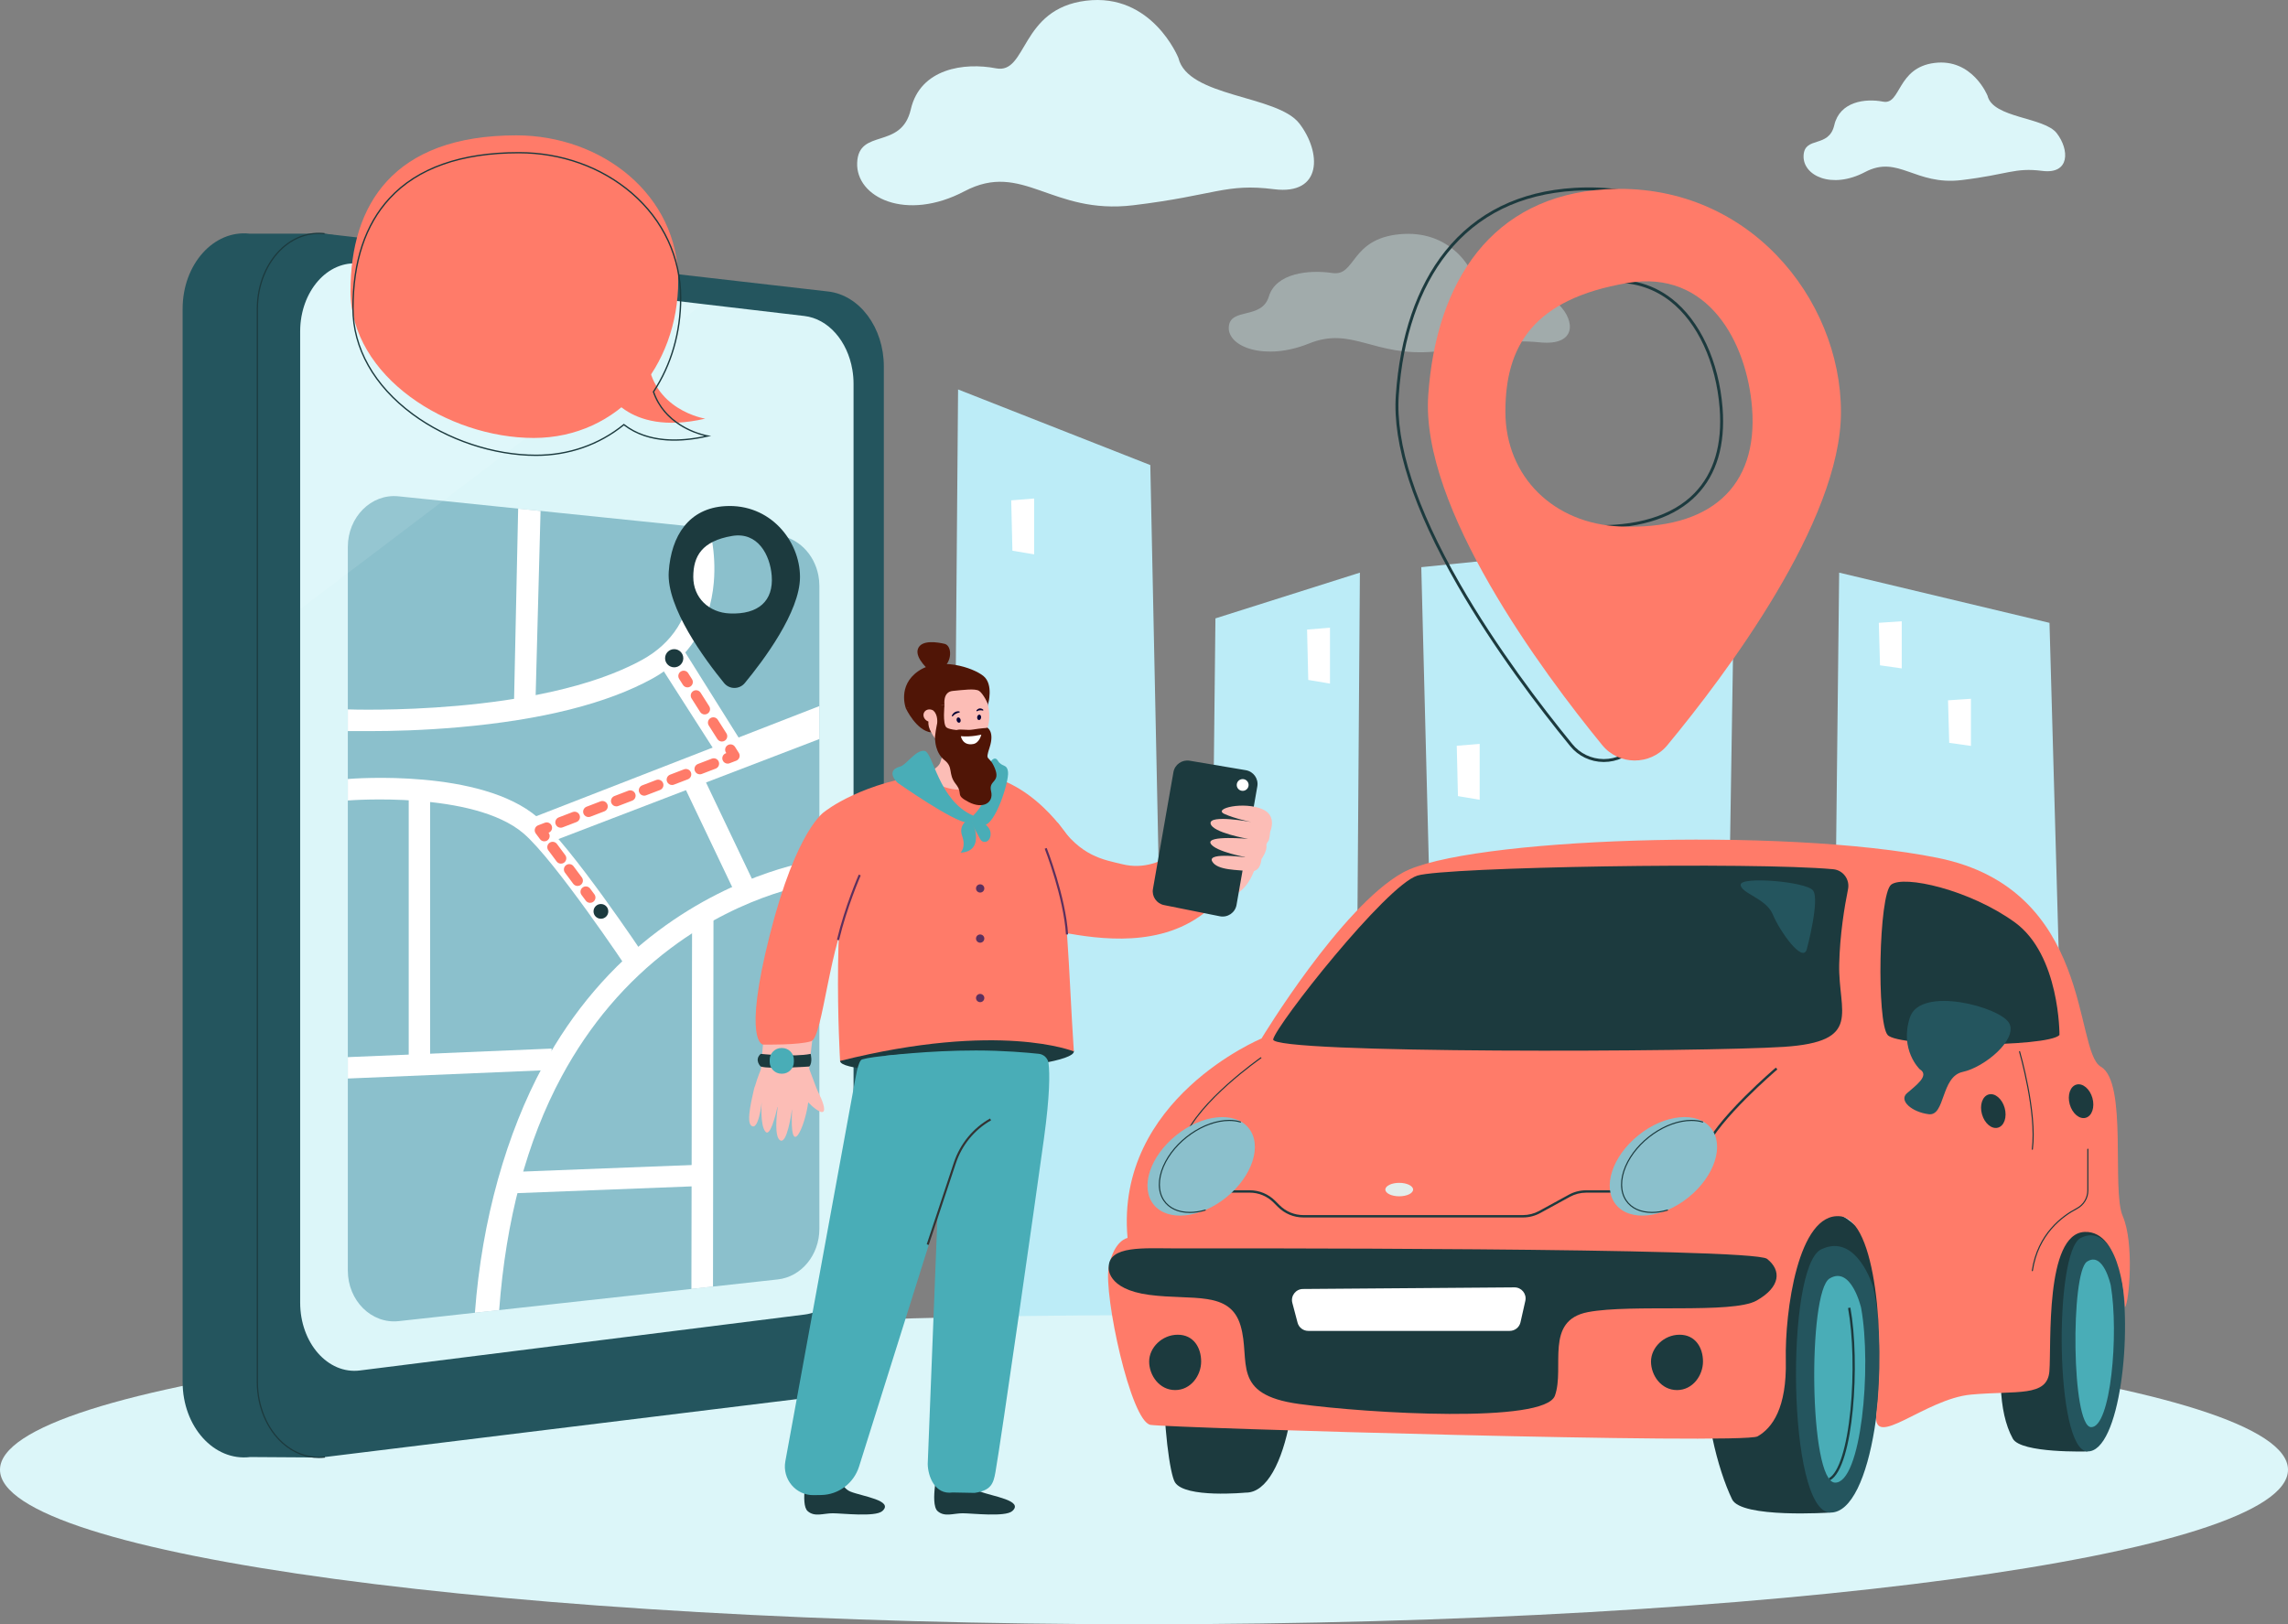 <svg width="583" height="414" viewBox="0 0 583 414" fill="none" xmlns="http://www.w3.org/2000/svg">
<rect x="0" y="0" width="583" height="414" fill="#808080" stroke="none"/>
<g clip-path="url(#clip0)">
<path d="M442.071 136.469L439.897 274.147L430.44 348.271L409.564 348.052L402.512 347.976L368.998 347.618L366.172 302.419L362.155 144.562L442.071 136.469Z" fill="#BCECF7"/>
<path d="M527.691 349.075H511.847L466.423 348.647L467.075 286.237L468.633 145.956L522.227 158.755L525.795 286.237L527.691 349.075Z" fill="#BCECF7"/>
<path d="M358.064 237.362V347.284L329.637 346.919L272.75 346.202L268.68 218.912L358.064 237.362Z" fill="#BCECF7"/>
<path d="M298.047 346.522L274.931 346.244L252.376 345.969L242.125 345.844L242.703 274.909L244.125 99.266L293.106 118.54L296.368 274.909L298.047 346.522Z" fill="#BCECF7"/>
<path d="M346.512 145.956L346.509 146.384L345.08 347.117L342.669 347.086L329.637 346.908L321.306 346.793L307.64 346.609L308.601 258.89L309.702 157.614L346.512 145.956Z" fill="#BCECF7"/>
<path d="M502.213 190.122L496.676 189.336L496.373 178.499L502.213 178.106V190.122Z" fill="white"/>
<path d="M484.574 170.364L479.037 169.578L478.738 158.744L484.574 158.348V170.364Z" fill="white"/>
<path d="M423.394 239.066L417.857 238.137L417.558 225.301L423.394 224.831V239.066Z" fill="white"/>
<path d="M263.502 141.296L257.969 140.367L257.666 127.53L263.502 127.061V141.296Z" fill="white"/>
<path d="M338.892 174.235L333.355 173.303L333.052 160.466L338.892 159.996V174.235Z" fill="white"/>
<path d="M377.033 203.849L371.496 202.917L371.193 190.08L377.033 189.61V203.849Z" fill="white"/>
<path d="M291.5 414C452.491 414 583 396.364 583 374.61C583 352.855 452.491 335.219 291.5 335.219C130.509 335.219 0 352.855 0 374.61C0 396.364 130.509 414 291.5 414Z" fill="#DCF6F9"/>
<path d="M506.436 24.39C506.436 24.39 502.613 14.844 492.947 16.04C483.278 17.236 484.428 26.808 479.825 25.91C475.222 25.013 468.776 25.91 467.392 31.892C466.013 37.874 459.796 34.584 459.566 39.669C459.336 44.753 466.702 48.343 475.222 43.856C483.741 39.37 487.885 47.341 499.854 45.898C511.826 44.454 513.307 42.66 520.395 43.557C527.479 44.454 527.311 38.152 524.088 33.965C520.862 29.774 507.816 30.174 506.436 24.39Z" fill="#DCF6F9"/>
<path d="M300.264 14.764C300.264 14.764 293.591 -1.909 276.705 0.181C259.819 2.271 261.83 18.982 253.791 17.417C245.749 15.849 234.494 17.417 232.083 27.861C229.672 38.305 218.818 32.563 218.413 41.439C218.013 50.318 230.877 56.585 245.753 48.749C260.628 40.914 267.865 54.836 288.768 52.314C309.675 49.793 312.264 46.659 324.637 48.228C337.011 49.796 336.718 38.789 331.087 31.475C325.46 24.164 302.675 24.863 300.264 14.764Z" fill="#DCF6F9"/>
<g opacity="0.6">
<path opacity="0.6" d="M374.218 68.069C374.218 68.069 369.235 58.505 356.628 59.701C344.021 60.901 345.523 70.486 339.519 69.589C333.515 68.692 325.111 69.589 323.309 75.581C321.508 81.574 313.403 78.277 313.104 83.372C312.804 88.467 322.411 92.059 333.516 87.566C344.62 83.073 350.025 91.058 365.635 89.611C381.246 88.164 383.18 86.366 392.417 87.267C401.658 88.164 401.438 81.852 397.232 77.657C393.03 73.463 376.019 73.863 374.218 68.069Z" fill="#DCF6F9"/>
</g>
<path d="M79.146 371.473L63.755 371.375C54.535 372.509 46.535 363.626 46.535 352.257V78.691C46.535 67.374 54.469 58.505 63.654 59.562H82.694C90.743 60.487 206.169 83.507 206.169 93.426V336.499C206.169 346.369 87.15 370.488 79.146 371.473Z" fill="#24555E"/>
<path d="M211.107 355.617L82.791 371.375C73.571 372.509 65.571 363.626 65.571 352.257V78.691C65.571 67.374 73.505 58.505 82.69 59.562L211.005 74.294C219.055 75.22 225.208 83.507 225.208 93.423V336.495C225.208 346.369 219.11 354.633 211.107 355.617Z" fill="#24555E"/>
<path d="M217.49 97.847V317.757C217.49 326.688 212.106 334.165 205.033 335.056L140.657 343.152L91.697 349.311C83.554 350.334 76.484 342.3 76.484 332.012V84.516C76.484 74.274 83.491 66.254 91.606 67.207L179.084 77.498L204.946 80.537C211.075 81.257 215.96 86.937 217.187 94.24C217.389 95.409 217.49 96.615 217.49 97.847Z" fill="#DCF6F9"/>
<path d="M208.782 149.337V313.218C208.782 319.875 204.197 325.446 198.169 326.107L143.313 332.141L101.593 336.732C94.652 337.494 88.631 331.508 88.631 323.843V139.401C88.631 131.767 94.603 125.792 101.516 126.501L176.056 134.17L198.095 136.437C203.319 136.973 207.479 141.206 208.528 146.652C208.695 147.518 208.782 148.415 208.782 149.337Z" fill="#8BC0CC"/>
<path d="M81.227 371.629C77.92 371.629 74.69 370.363 71.993 367.981C67.874 364.343 65.414 358.465 65.414 352.257V78.691C65.414 72.51 67.853 66.647 71.944 63.009C75.052 60.244 78.875 58.964 82.711 59.402L82.676 59.715C78.93 59.284 75.195 60.539 72.156 63.242C68.135 66.82 65.735 72.594 65.735 78.687V352.254C65.735 358.375 68.153 364.165 72.205 367.741C75.265 370.443 79.021 371.678 82.777 371.215L82.816 371.528C82.282 371.598 81.753 371.629 81.227 371.629Z" fill="#1C3A3E"/>
<g opacity="0.3">
<path opacity="0.3" d="M179.084 77.498L76.488 155.277V84.516C76.488 74.274 83.495 66.254 91.61 67.207L179.084 77.498Z" fill="white"/>
</g>
<path d="M127.194 333.918L121.012 334.6C122.786 310.773 129.086 288.828 138.414 271.595C145.919 257.728 155.815 246.151 167.826 237.178C188.322 221.871 207.971 219.211 208.786 219.117V224.977C208.598 224.998 190.2 227.179 170.868 241.709C159.547 250.22 150.212 261.203 143.121 274.356C134.211 290.876 128.901 310.94 127.194 333.918Z" fill="white"/>
<path d="M159.857 246.919C159.672 246.644 141.417 219.305 133.41 212.432C120.674 201.501 88.948 204.006 88.631 204.033V198.552C90.014 198.437 122.496 195.888 136.967 208.308C145.543 215.667 163.634 242.76 164.401 243.907L159.857 246.919Z" fill="white"/>
<path d="M177.399 194.198L172.475 196.536L187.787 228.661L192.711 226.323L177.399 194.198Z" fill="white"/>
<path d="M88.631 274.895V269.445L140.546 267.265L140.776 272.704L88.631 274.895Z" fill="white"/>
<path d="M181.677 327.922L176.175 328.528L176.349 233.613H181.802L181.677 327.922Z" fill="white"/>
<path d="M178.964 296.837L129.538 298.752L129.749 304.191L179.175 302.275L178.964 296.837Z" fill="white"/>
<path d="M109.601 201.008H104.147V271.403H109.601V201.008Z" fill="white"/>
<path d="M94.488 186.345C90.906 186.345 88.84 186.352 88.631 186.345V180.812C89.115 180.829 137.567 182.582 163.683 168.145C171.342 163.912 175.634 157.151 176.439 148.05C177.056 141.08 175.349 135.404 175.331 135.349L180.548 133.756C180.631 134.027 182.586 140.517 181.875 148.53C180.913 159.388 175.537 167.815 166.327 172.906C154.749 179.309 138.117 183.496 116.893 185.361C107.646 186.174 99.624 186.345 94.488 186.345Z" fill="white"/>
<path d="M136.389 180.993L130.936 180.867L132.03 129.642L137.737 130.229L136.389 180.993Z" fill="white"/>
<path d="M140.34 214.606L135.02 208.662L208.782 179.966V188.366L140.34 214.606Z" fill="white"/>
<path d="M184.771 129.002C175.551 129.551 171.032 136.496 170.401 145.706C169.77 154.825 179.624 168.117 184.489 174.082C185.848 175.762 188.402 175.762 189.771 174.11C194.489 168.403 203.845 155.966 203.845 147.076C203.848 137.853 196.224 128.317 184.771 129.002ZM185.942 156.359C180.617 156.143 176.652 152.356 176.652 147.038C176.652 141.72 178.896 137.905 186.544 136.604C193.092 135.491 196.224 141.439 196.639 146.742C197.141 153.176 193.242 156.665 185.942 156.359Z" fill="#1C3A3E"/>
<path d="M182.255 191.593L167.69 168.841L173.753 164.928L188.848 189.019L182.255 191.593Z" fill="white"/>
<path d="M150.362 230.117C149.944 230.117 149.533 229.926 149.264 229.568L148.181 228.111C147.731 227.506 147.857 226.653 148.463 226.205C149.069 225.756 149.923 225.881 150.372 226.486L151.456 227.944C151.906 228.549 151.78 229.401 151.174 229.85C150.93 230.03 150.644 230.117 150.362 230.117Z" fill="#FF7B69"/>
<path d="M147.163 225.815C146.745 225.815 146.334 225.624 146.066 225.266L143.951 222.421C143.501 221.816 143.627 220.964 144.233 220.515C144.839 220.066 145.693 220.192 146.143 220.797L148.258 223.642C148.707 224.247 148.582 225.099 147.975 225.547C147.731 225.728 147.446 225.815 147.163 225.815ZM142.933 220.129C142.515 220.129 142.104 219.938 141.836 219.579L139.721 216.735C139.271 216.129 139.397 215.277 140.003 214.829C140.609 214.38 141.463 214.505 141.912 215.11L144.027 217.955C144.477 218.56 144.352 219.412 143.745 219.861C143.498 220.042 143.216 220.129 142.933 220.129Z" fill="#FF7B69"/>
<path d="M138.7 214.443C138.281 214.443 137.87 214.251 137.602 213.893L136.518 212.436C136.264 212.095 136.184 211.653 136.302 211.247C136.421 210.836 136.724 210.509 137.121 210.356L138.818 209.706C139.522 209.435 140.309 209.786 140.581 210.488C140.853 211.191 140.501 211.977 139.797 212.248L139.776 212.255L139.79 212.273C140.24 212.878 140.114 213.73 139.508 214.178C139.267 214.356 138.982 214.443 138.7 214.443Z" fill="#FF7B69"/>
<path d="M142.86 210.972C142.313 210.972 141.794 210.641 141.588 210.099C141.316 209.396 141.668 208.61 142.372 208.339L145.919 206.979C146.623 206.711 147.41 207.059 147.682 207.762C147.954 208.464 147.602 209.25 146.898 209.521L143.351 210.881C143.187 210.944 143.02 210.972 142.86 210.972ZM149.951 208.249C149.404 208.249 148.884 207.918 148.679 207.376C148.407 206.673 148.759 205.887 149.463 205.616L153.01 204.256C153.714 203.985 154.501 204.336 154.773 205.038C155.045 205.741 154.693 206.527 153.989 206.798L150.442 208.158C150.278 208.221 150.114 208.249 149.951 208.249ZM157.045 205.529C156.498 205.529 155.979 205.198 155.773 204.656C155.501 203.953 155.853 203.167 156.557 202.896L160.104 201.536C160.808 201.268 161.596 201.616 161.868 202.319C162.139 203.021 161.787 203.807 161.084 204.079L157.536 205.438C157.373 205.498 157.205 205.529 157.045 205.529ZM164.136 202.806C163.589 202.806 163.07 202.475 162.864 201.933C162.592 201.23 162.944 200.444 163.648 200.173L167.195 198.813C167.899 198.542 168.687 198.893 168.958 199.596C169.23 200.298 168.878 201.084 168.174 201.355L164.627 202.715C164.463 202.774 164.3 202.806 164.136 202.806ZM171.23 200.083C170.683 200.083 170.164 199.752 169.959 199.21C169.687 198.507 170.039 197.721 170.743 197.45L174.29 196.09C174.994 195.822 175.781 196.17 176.053 196.872C176.325 197.575 175.973 198.361 175.269 198.632L171.722 199.992C171.558 200.055 171.391 200.083 171.23 200.083ZM178.321 197.359C177.774 197.359 177.255 197.029 177.049 196.486C176.778 195.784 177.13 194.998 177.833 194.727L181.381 193.367C182.084 193.095 182.872 193.447 183.144 194.149C183.416 194.852 183.064 195.638 182.36 195.909L178.813 197.269C178.649 197.332 178.485 197.359 178.321 197.359Z" fill="#FF7B69"/>
<path d="M185.412 194.636C184.865 194.636 184.346 194.306 184.14 193.763C183.868 193.061 184.22 192.275 184.924 192.003L185.067 191.948L184.983 191.819C184.579 191.183 184.767 190.344 185.405 189.941C186.043 189.538 186.882 189.725 187.287 190.362L188.259 191.896C188.478 192.24 188.531 192.664 188.402 193.05C188.273 193.436 187.977 193.746 187.597 193.892L185.9 194.542C185.743 194.608 185.576 194.636 185.412 194.636Z" fill="#FF7B69"/>
<path d="M183.945 189.002C183.492 189.002 183.053 188.779 182.792 188.369L180.6 184.919C180.196 184.286 180.384 183.444 181.022 183.041C181.66 182.637 182.499 182.825 182.904 183.462L185.095 186.912C185.499 187.545 185.311 188.386 184.674 188.79C184.447 188.936 184.196 189.002 183.945 189.002ZM179.562 182.102C179.109 182.102 178.67 181.879 178.409 181.469L176.217 178.019C175.813 177.382 176.001 176.544 176.638 176.141C177.276 175.737 178.116 175.925 178.52 176.562L180.712 180.012C181.116 180.648 180.928 181.486 180.29 181.89C180.064 182.036 179.813 182.102 179.562 182.102Z" fill="#FF7B69"/>
<path d="M175.178 175.202C174.725 175.202 174.286 174.979 174.025 174.569L173.053 173.035C172.649 172.399 172.837 171.56 173.474 171.157C174.112 170.754 174.952 170.941 175.356 171.578L176.328 173.112C176.732 173.748 176.544 174.586 175.907 174.99C175.68 175.136 175.429 175.202 175.178 175.202Z" fill="#FF7B69"/>
<path d="M169.467 167.773C169.467 166.493 170.506 165.457 171.788 165.457C173.07 165.457 174.109 166.493 174.109 167.773C174.109 169.053 173.07 170.089 171.788 170.089C170.506 170.086 169.467 169.049 169.467 167.773Z" fill="#1C3A3E"/>
<path d="M151.236 232.295C151.236 231.258 152.08 230.417 153.118 230.417C154.156 230.417 155 231.258 155 232.295C155 233.331 154.156 234.173 153.118 234.173C152.08 234.173 151.236 233.335 151.236 232.295Z" fill="#1C3A3E"/>
<path d="M408.668 194.219C408.644 194.219 408.62 194.219 408.595 194.219C405.257 194.198 402.142 192.702 400.048 190.115C392.121 180.412 380.712 165.436 371.385 149.211C360.088 129.565 354.798 113.247 355.67 100.709C356.698 85.709 361.036 73.035 368.214 64.056C376.127 54.154 387.228 48.711 401.205 47.88C409.4 47.39 417.275 48.534 424.606 51.281C431.436 53.838 437.642 57.715 443.057 62.804C454.656 73.71 461.58 89.5 461.58 105.039C461.58 117.274 455.991 132.886 444.963 151.444C435.809 166.851 424.833 181.027 417.237 190.205C415.115 192.755 411.996 194.219 408.668 194.219ZM401.25 48.624C387.493 49.445 376.576 54.794 368.799 64.522C361.719 73.38 357.436 85.911 356.415 100.758C355.558 113.146 360.809 129.322 372.033 148.836C381.336 165.015 392.72 179.956 400.63 189.642C402.584 192.056 405.487 193.45 408.599 193.471C408.62 193.471 408.644 193.471 408.665 193.471C411.769 193.471 414.679 192.108 416.658 189.725C424.237 180.568 435.185 166.424 444.314 151.058C455.27 132.619 460.827 117.135 460.827 105.035C460.827 89.698 453.991 74.11 442.537 63.346C437.196 58.324 431.073 54.498 424.338 51.977C417.108 49.268 409.341 48.141 401.25 48.624ZM407.606 134.622C406.717 134.622 405.811 134.601 404.888 134.563C396.626 134.229 389.124 131.127 383.758 125.826C378.315 120.449 375.319 113.021 375.319 104.91C375.319 85.681 385.009 75.46 406.741 71.763C414.153 70.504 420.637 71.982 426.011 76.159C433.164 81.723 437.99 92.112 438.924 103.954C439.656 113.428 437.433 120.919 432.307 126.212C426.962 131.735 418.46 134.622 407.606 134.622ZM411.71 72.072C410.146 72.072 408.532 72.215 406.87 72.496C395.445 74.441 387.479 78.214 382.521 84.029C378.183 89.117 376.075 95.944 376.075 104.907C376.075 112.819 378.991 120.056 384.291 125.291C389.521 130.459 396.849 133.485 404.923 133.811C416.857 134.316 426.139 131.506 431.77 125.687C436.739 120.554 438.896 113.257 438.178 104.006C437.265 92.373 432.544 82.179 425.554 76.743C421.554 73.637 416.913 72.072 411.71 72.072Z" fill="#1C3A3E"/>
<path d="M409.114 48.249C380.116 49.977 365.917 71.79 363.928 100.73C361.941 129.377 392.925 171.143 408.226 189.875C412.494 195.147 420.526 195.147 424.836 189.958C439.673 172.03 469.092 132.963 469.092 105.032C469.096 76.054 445.13 46.099 409.114 48.249ZM412.794 134.187C396.054 133.512 383.587 121.615 383.587 104.907C383.587 88.199 390.646 76.218 414.696 72.128C435.282 68.626 445.13 87.316 446.44 103.978C448.004 124.188 435.746 135.157 412.794 134.187Z" fill="#FF7B69"/>
<path d="M192.395 276.78C193.677 272.402 195.242 269.793 195.242 269.793C195.242 269.793 204.918 269.849 205.389 270.697C206.469 272.655 207.727 276.992 208.768 278.968C209.221 279.827 210.542 282.811 209.744 283.371C209.051 283.858 206.869 281.98 205.939 280.961C205.141 287.294 201.12 296.176 201.824 282.783C201.817 282.783 201.81 282.783 201.803 282.783C201.604 284.132 200.507 291.631 198.803 290.66C197.298 289.805 197.859 284.404 198.158 282.185C198.137 282.181 198.116 282.174 198.096 282.171C197.594 284.4 196.238 289.756 195.074 288.48C193.611 286.88 194.085 280.947 194.085 280.947C194.085 280.947 193.311 288.515 191.395 286.876C190.088 285.76 191.674 279.715 192.127 277.591C192.189 277.281 192.283 277.017 192.395 276.78Z" fill="#FCBDB6"/>
<path d="M269.127 237.355C277.315 238.896 293.504 242.057 305.609 233.616C312.442 228.851 317.888 222.195 318.115 222.031L309.167 209.344L313.641 215.688L309.181 209.334C304.522 212.686 296.814 222.915 286.013 220.282C281.11 219.086 275.402 218.345 269.496 209.657L253.91 215.083C258.809 224.828 257.381 235.619 269.127 237.355Z" fill="#FF7B69"/>
<path d="M296.943 223.708C296.943 223.708 302.031 216.199 307.202 213.89C312.373 211.577 315.651 213.497 315.651 213.497L321.202 211.302C321.202 211.302 321.997 232.155 307.574 228.483C306.435 228.191 296.943 223.708 296.943 223.708Z" fill="#FCBDB6"/>
<path d="M320.376 200.43L315.076 230.657C314.728 232.636 312.801 233.94 310.815 233.54L296.612 230.691C294.702 230.309 293.448 228.49 293.779 226.587L299.002 196.799C299.34 194.862 301.197 193.565 303.152 193.895L317.432 196.306C319.4 196.636 320.717 198.486 320.376 200.43Z" fill="#1C3A3E"/>
<path d="M318.157 200.034C318.132 199.206 317.439 198.556 316.602 198.577C315.766 198.601 315.108 199.29 315.132 200.117C315.156 200.945 315.85 201.595 316.686 201.574C317.522 201.55 318.177 200.862 318.157 200.034Z" fill="white"/>
<path d="M323.645 212.012C323.645 212.012 325.512 207.949 321.759 206.287C316.975 204.169 308.968 206.068 311.978 207.452C314.648 208.68 318.864 209.521 318.864 209.521C318.864 209.521 308.118 207.525 308.463 209.876C308.808 212.227 318.069 213.82 318.069 213.82C318.069 213.82 307.424 212.853 308.473 214.971C309.525 217.089 317.926 218.585 317.926 218.585C317.926 218.585 307.574 217.086 308.853 219.517C310.132 221.948 315.644 221.649 318.01 222.049C320.244 222.428 321.216 221.124 321.432 218.964C321.432 218.964 322.909 216.936 322.69 215.489C322.606 214.933 323.198 214.498 323.313 214.119C323.533 213.396 323.645 212.012 323.645 212.012Z" fill="#FCBDB6"/>
<path d="M214.058 270.405C214.114 272.593 227.463 273.459 243.975 272.951C260.485 272.44 273.681 270.179 273.625 267.992C273.569 265.804 260.283 264.521 243.773 265.032C227.26 265.543 214.002 268.218 214.058 270.405Z" fill="#1C3A3E"/>
<path d="M218.1 208.499C218.1 208.499 221.02 197.036 242.561 196.921C273.625 196.754 270.75 225.026 273.625 267.995C273.625 267.995 254.791 260.208 214.061 270.409C214.058 270.405 211.354 226.01 218.1 208.499Z" fill="#FF7B69"/>
<path d="M210.148 206.854L224.219 214.564C224.219 214.564 255.694 221.444 263.872 220.108C272.05 218.773 273.621 215.465 273.621 215.465C273.621 215.465 264.91 199.794 250.108 197.411C248.718 197.185 247.275 197.018 245.781 196.925C243.268 196.765 240.756 196.799 238.296 197.071C219.536 199.164 210.148 206.854 210.148 206.854Z" fill="#FF7B69"/>
<path d="M239.599 194.295L241.227 189.096L241.7 187.583L244.485 178.687L244.85 187.538L245.07 192.852L245.14 194.535C245.188 195.676 245.889 195.916 246.742 196.907C247.087 197.311 249.307 199.745 246.791 200.848C243.659 202.218 237.798 200.142 235.571 197.422C235.585 197.415 239.077 195.975 239.599 194.295Z" fill="#FCBDB6"/>
<path d="M205.995 274.179C207.291 260.055 210.26 239.862 217.062 223.871C218.636 220.167 219.295 218.773 220.522 216.752C221.511 215.124 219.741 211.546 216.947 209.838C214.326 208.238 210.242 208.499 209.598 209.292C208.5 210.641 207.326 213.222 205.504 217.322C199.165 231.571 195.371 249.98 193.831 273.709L205.995 274.179Z" fill="#FCBDB6"/>
<path d="M251.645 175.344C251.645 175.344 252.213 177.497 251.645 180.199C251.077 182.898 248.303 176.262 248.303 176.262L251.645 175.344Z" fill="#5C305D"/>
<path d="M245.373 191.456C249.741 190.859 252.702 186.144 251.986 180.926C251.27 175.708 247.148 171.962 242.78 172.559C238.412 173.156 235.451 177.87 236.167 183.089C236.883 188.307 241.005 192.053 245.373 191.456Z" fill="#FCBDB6"/>
<path d="M244.477 181.608C244.519 181.584 244.547 181.538 244.554 181.486C244.561 181.399 244.495 181.319 244.408 181.312C244.356 181.309 243.15 181.093 242.544 182.363C242.505 182.443 242.537 182.54 242.617 182.578C242.697 182.617 242.777 182.575 242.833 182.505C243.397 181.817 244.338 181.625 244.38 181.629C244.415 181.636 244.45 181.625 244.477 181.608Z" fill="#080435"/>
<path d="M243.777 183.667C243.878 184.035 244.181 184.275 244.45 184.202C244.721 184.129 244.857 183.771 244.756 183.402C244.655 183.034 244.352 182.794 244.084 182.867C243.812 182.936 243.676 183.295 243.777 183.667Z" fill="#080435"/>
<path d="M250.463 181.132C250.502 181.125 250.533 181.097 250.551 181.052C250.578 180.975 250.551 180.878 250.488 180.836C250.45 180.812 249.62 180.123 248.836 181.02C248.787 181.076 248.784 181.177 248.833 181.243C248.882 181.312 248.951 181.305 249.01 181.267C249.606 180.874 250.348 181.09 250.38 181.111C250.411 181.132 250.439 181.138 250.463 181.132Z" fill="#080435"/>
<path d="M248.99 182.776C248.941 183.156 249.13 183.493 249.408 183.528C249.687 183.562 249.952 183.281 249.997 182.902C250.046 182.523 249.858 182.185 249.579 182.15C249.304 182.116 249.039 182.397 248.99 182.776Z" fill="#080435"/>
<path d="M230.825 180.561C230.825 180.561 233.494 186.265 237.278 186.682C237.278 186.682 234.219 182.335 240.669 179.685C240.669 179.688 234.745 178.763 230.825 180.561Z" fill="#501506"/>
<path d="M236.16 183.709C236.968 184.22 238 184.053 238.46 183.337C238.92 182.62 238.638 181.625 237.829 181.114C237.021 180.603 235.989 180.77 235.529 181.486C235.066 182.206 235.352 183.197 236.16 183.709Z" fill="#FCBDB6"/>
<path d="M240.669 179.688C240.669 179.688 240.153 184.474 241.136 185.381C242.118 186.286 248.614 186.675 251.645 185.517C251.694 188.591 249.509 191.304 246.446 191.815C245.432 191.982 244.387 191.986 243.345 191.805C241.223 191.436 239.16 190.567 238.286 188.619C238.021 188.025 238.794 184.376 238.794 184.376C238.794 184.376 239.087 182.234 237.829 181.121C237.826 181.114 239.279 179.82 240.669 179.688Z" fill="#501506"/>
<path d="M240.669 179.688C240.669 179.688 240.136 176.342 242.784 176.103C245.432 175.863 248.453 175.421 249.495 176.103C250.533 176.784 251.777 179.452 251.777 179.452C251.777 179.452 253.23 174.433 250.568 172.287C247.906 170.141 239.415 167.314 233.996 171.053C228.578 174.791 230.829 180.561 230.829 180.561C230.829 180.561 234.697 179.393 240.669 179.688Z" fill="#501506"/>
<path d="M236.993 171.053C236.993 171.053 232.999 167.787 233.902 165.37C234.804 162.953 239.031 163.718 240.665 164.097C242.299 164.476 242.575 167.366 241.265 169.23C239.954 171.091 236.993 171.053 236.993 171.053Z" fill="#501506"/>
<path d="M243.143 375.768C245.059 375.663 246.836 376.647 247.777 378.303C248.22 379.082 248.864 379.788 249.801 380.178C252.683 381.367 261.039 382.442 257.917 385.158C256.126 386.716 247.683 385.707 245.3 385.707C242.916 385.707 240.679 386.737 238.906 385.158C237.846 384.212 237.94 381.214 238.247 378.682C238.467 376.856 240.132 375.5 241.975 375.736C242.254 375.771 242.536 375.788 242.815 375.782C242.927 375.778 243.038 375.775 243.143 375.768Z" fill="#1C3A3E"/>
<path d="M213.699 374.766C213.699 374.766 213.807 378.988 216.689 380.178C219.571 381.367 227.926 382.442 224.804 385.158C223.013 386.716 214.57 385.707 212.187 385.707C209.804 385.707 207.567 386.737 205.793 385.154C203.845 383.415 205.793 374.766 205.793 374.766C205.793 374.766 207.849 375.827 209.699 375.778C212.372 375.712 213.699 374.766 213.699 374.766Z" fill="#1C3A3E"/>
<path d="M264.687 268.597C265.991 268.736 267.022 269.741 267.182 271.031C267.496 273.601 267.548 279.027 265.994 290.288C263.712 306.833 255.077 367.209 253.642 375.253C253.129 378.133 252.54 379.903 248.328 380.512L242.735 380.404C238.181 381.061 236.428 376.216 236.393 373.121L240.056 280.119L225.498 269.118C225.498 269.118 236.393 267.738 248.711 267.748C255.666 267.748 261.733 268.284 264.687 268.597Z" fill="#49ADB7"/>
<path d="M250.99 271.682L218.902 373.778C217.56 378.053 213.675 380.981 209.25 381.054L207.319 381.085C202.765 381.162 199.284 376.992 200.113 372.453L217.665 276.519C217.919 275.379 218.571 270.339 219.682 270.023C225.703 268.305 251.579 267.459 250.99 271.682Z" fill="#49ADB7"/>
<path d="M236.648 317.315L236.139 317.145L243.038 296.364C244.631 291.565 247.91 287.562 252.269 285.085L252.534 285.551C248.29 287.958 245.098 291.86 243.547 296.531L236.648 317.315Z" fill="#333333"/>
<path d="M228.714 199.516C228.714 199.516 225.365 196.452 229.393 195.37C230.986 194.942 233.359 191.05 235.571 191.384C237.784 191.722 239.091 204.068 247.976 207.887C247.976 207.887 250.164 209.775 246.603 209.692C243.042 209.612 228.714 199.516 228.714 199.516Z" fill="#49ADB7"/>
<path d="M247.976 207.89C247.976 207.89 252.422 203.557 251.645 199.516C250.868 195.474 253.13 192.014 254.231 193.843C255.332 195.673 256.607 194.535 256.858 196.824C257.112 199.112 253.677 210.367 250.561 210.367C247.45 210.367 247.976 207.89 247.976 207.89Z" fill="#49ADB7"/>
<path d="M246.969 208.742C246.969 208.742 244.094 210.022 245.16 213.055C246.227 216.088 244.735 217.308 244.735 217.308C244.735 217.308 248.22 217.475 248.638 214.231C249.06 210.982 246.969 208.742 246.969 208.742Z" fill="#49ADB7"/>
<path d="M248.6 208.742C248.6 208.742 252.248 209.974 252.405 212.325C252.561 214.676 250.471 215.236 249.736 213.837C249 212.439 247.474 209.699 247.474 209.699L248.6 208.742Z" fill="#49ADB7"/>
<path d="M238.286 188.612C238.286 188.612 238.31 191.903 240.669 193.753C243.025 195.603 241.467 197.213 243.54 199.836C245.613 202.458 243.146 202.521 246.819 204.426C250.492 206.336 253.262 204.604 252.537 201.682C251.816 198.761 255.004 199.537 253.499 195.84C251.994 192.143 250.899 194.407 252.168 190.473C253.44 186.536 251.642 185.514 251.642 185.514C251.642 185.514 249.61 185.653 247.972 185.941C246.331 186.234 244.861 185.722 243.714 186.084C242.572 186.449 238.286 188.612 238.286 188.612Z" fill="#501506"/>
<path d="M250.045 187.239C250.045 187.239 247.557 187.906 244.836 187.646C244.836 187.646 245.237 190.139 247.986 189.642C249.585 189.353 250.045 187.239 250.045 187.239Z" fill="white"/>
<path d="M193.831 268.614C193.831 268.614 202.218 269.504 206.563 268.614C206.563 268.614 207.127 270.826 206.218 271.834C206.218 271.834 196.169 272.589 193.831 271.834C193.831 271.838 192.102 270.176 193.831 268.614Z" fill="#1C3A3E"/>
<path d="M199.28 273.671H199.124C197.476 273.671 196.124 272.325 196.124 270.677V270.113C196.124 268.468 197.472 267.119 199.124 267.119H199.28C200.932 267.119 202.281 268.465 202.281 270.113V270.677C202.281 272.322 200.932 273.671 199.28 273.671Z" fill="#49ADB7"/>
<path d="M210.148 206.854C210.148 206.854 203.04 211.02 196.123 238.388C189.207 265.755 194.406 266.249 194.406 266.249C194.406 266.249 203.734 266.427 206.734 265.366C209.734 264.305 211.34 239.783 217.323 229.808C223.306 219.837 225.449 204.566 210.148 206.854Z" fill="#FF7B69"/>
<path d="M248.693 226.448C248.693 225.867 249.167 225.398 249.753 225.398C250.338 225.398 250.812 225.867 250.812 226.448C250.812 227.029 250.338 227.499 249.753 227.499C249.171 227.499 248.693 227.029 248.693 226.448Z" fill="#5C305D"/>
<path d="M249.753 240.28C250.338 240.28 250.812 239.81 250.812 239.23C250.812 238.649 250.338 238.179 249.753 238.179C249.168 238.179 248.693 238.649 248.693 239.23C248.693 239.81 249.168 240.28 249.753 240.28Z" fill="#5C305D"/>
<path d="M249.753 255.433C250.338 255.433 250.812 254.963 250.812 254.383C250.812 253.803 250.338 253.332 249.753 253.332C249.168 253.332 248.693 253.803 248.693 254.383C248.693 254.963 249.168 255.433 249.753 255.433Z" fill="#5C305D"/>
<path d="M213.786 239.654L213.26 239.529C215.295 230.973 218.79 222.991 218.828 222.911L219.319 223.127C219.288 223.203 215.807 231.143 213.786 239.654Z" fill="#5C305D"/>
<path d="M271.618 238.2C271.029 228.678 266.252 216.446 266.203 216.324L266.705 216.129C266.754 216.251 271.562 228.559 272.158 238.162L271.618 238.2Z" fill="#5C305D"/>
<path d="M531.897 369.942C531.897 369.942 514.97 370.471 512.882 366.694C505.21 352.796 513.185 320.567 522.245 312.501C531.305 304.436 538.005 318.508 538.005 318.508L531.897 369.942Z" fill="#1C3A3E"/>
<path d="M540.152 323.339C540.152 323.339 537.057 311.99 530.175 315.538C523.297 319.085 523.639 369.737 531.897 369.942C540.151 370.151 543.591 339.299 540.152 323.339Z" fill="#24555E"/>
<path d="M537.841 327.623C537.841 327.623 535.96 318.824 531.778 321.575C527.597 324.326 527.806 363.595 532.824 363.755C537.841 363.915 539.932 339.994 537.841 327.623Z" fill="#49ADB7"/>
<path d="M466.333 385.527C466.333 385.527 443.691 387.036 441.353 382.16C433.931 366.687 426.583 324.591 452.692 310.93C475.288 299.108 481.417 329.032 481.417 329.032L466.333 385.527Z" fill="#1C3A3E"/>
<path d="M477.288 328.055C477.288 328.055 473.18 314.06 464.054 318.435C454.928 322.807 455.385 385.276 466.337 385.53C477.288 385.784 481.849 347.736 477.288 328.055Z" fill="#24555E"/>
<path d="M474.222 333.338C474.222 333.338 471.728 322.487 466.18 325.877C460.633 329.268 460.912 377.698 467.567 377.896C474.222 378.091 476.996 348.595 474.222 333.338Z" fill="#49ADB7"/>
<path d="M466.298 377.315L466.009 376.783C468.515 375.423 470.57 368.909 471.515 359.352C472.403 350.33 472.166 340.384 470.895 333.39L471.49 333.282C473.996 347.061 472.375 374.022 466.298 377.315Z" fill="#1C3A3E"/>
<path d="M328.338 330.91C328.338 330.91 327.418 328.218 325.487 325.773C325.487 325.773 316.595 310.818 304.577 319.391C292.559 327.964 296.81 373.743 299.399 377.833C301.988 381.923 317.382 380.442 317.382 380.442C328.338 380.664 332.902 347.871 328.338 330.91Z" fill="#1C3A3E"/>
<path d="M321.442 264.694C321.442 264.694 284.11 280.133 287.308 315.534C287.308 315.534 283.841 316.066 282.507 322.987C281.172 329.908 288.106 362.381 293.173 363.178C298.239 363.977 444.109 368.234 447.841 366.106C451.573 363.977 455.308 358.921 455.04 346.675C454.772 334.433 458.145 308.926 468.908 310.008C478.111 310.933 480.316 341.27 478.111 360.385C477.016 369.862 490.508 356.524 502.241 355.457C513.973 354.392 521.666 356.159 522.203 349.506C522.736 342.853 521.025 314.439 531.176 313.997C540.765 313.58 541.469 333.191 541.469 333.191C542.535 331.859 543.838 316.727 540.904 310.008C537.97 303.288 542.239 275.872 535.305 271.88C528.371 267.887 533.437 226.633 493.704 218.647C453.97 210.662 373.169 213.677 357.433 222.417C341.708 231.157 321.442 264.694 321.442 264.694Z" fill="#FF7B69"/>
<path d="M388.058 310.31H332.119C329.665 310.31 327.362 309.357 325.627 307.625L324.491 306.492C322.871 304.874 320.717 303.984 318.428 303.984H313.295V303.379H318.428C320.881 303.379 323.184 304.332 324.92 306.064L326.056 307.198C327.676 308.815 329.829 309.705 332.119 309.705H388.058C389.494 309.705 390.919 309.34 392.18 308.651L399.749 304.509C401.097 303.772 402.623 303.382 404.16 303.382H411.655V303.988H404.16C402.724 303.988 401.299 304.353 400.038 305.041L392.469 309.184C391.121 309.921 389.595 310.31 388.058 310.31Z" fill="#1C3A3E"/>
<path d="M467.114 221.551C469.64 221.784 471.396 224.163 470.891 226.646C470.009 230.99 468.811 238.179 468.643 245.799C468.375 258.041 474.776 265.494 454.511 266.826C434.245 268.158 323.613 268.638 324.414 264.91C325.216 261.185 353.175 225.659 361.176 223.172C368.28 220.964 446.622 219.666 467.114 221.551Z" fill="#1C3A3E"/>
<path d="M306.062 347.03C306.062 350.556 303.466 354.305 299.438 354.305C295.413 354.305 292.814 350.56 292.814 347.03C292.814 343.503 296.079 340.199 300.103 340.199C304.135 340.196 306.062 343.5 306.062 347.03Z" fill="#1C3A3E"/>
<path d="M433.935 347.03C433.935 350.556 431.339 354.306 427.311 354.306C423.286 354.306 420.687 350.56 420.687 347.03C420.687 343.503 423.951 340.199 427.976 340.199C432.001 340.199 433.935 343.5 433.935 347.03Z" fill="#1C3A3E"/>
<path d="M282.507 322.984C282.507 322.984 281.796 328.573 292.817 330.037C303.839 331.501 313.438 328.84 316.108 337.89C318.773 346.939 313.442 355.457 331.042 357.853C348.642 360.249 393.637 362.91 396.208 355.725C398.776 348.539 393.445 336.561 404.644 334.429C415.843 332.301 441.444 334.962 447.58 331.501C453.716 328.041 453.981 323.784 450.246 320.855C446.514 317.927 307.309 318.195 299.441 318.195C291.573 318.195 282.507 317.395 282.507 322.984Z" fill="#1C3A3E"/>
<path d="M332.004 328.541L385.891 328.131C387.707 328.117 389.062 329.793 388.665 331.564L387.435 337.024C387.146 338.307 386.003 339.222 384.682 339.222H333.356C332.074 339.222 330.955 338.36 330.628 337.121L329.296 332.072C328.83 330.294 330.164 328.555 332.004 328.541Z" fill="white"/>
<path d="M510.802 282.386C511.454 284.724 510.691 286.977 509.095 287.422C507.499 287.868 505.676 286.334 505.021 283.997C504.366 281.66 505.133 279.406 506.729 278.961C508.325 278.516 510.147 280.053 510.802 282.386Z" fill="#1C3A3E"/>
<path d="M533.165 279.868C533.817 282.206 533.054 284.459 531.458 284.904C529.862 285.35 528.04 283.816 527.385 281.479C526.733 279.142 527.496 276.888 529.092 276.443C530.688 276.001 532.51 277.535 533.165 279.868Z" fill="#1C3A3E"/>
<path d="M524.771 263.808C524.771 263.808 524.91 243.403 513.356 235.063C501.801 226.723 485.09 222.998 481.888 225.481C478.689 227.965 478.156 260.615 480.999 263.811C483.843 267 521.785 267 524.771 263.808Z" fill="#1C3A3E"/>
<path d="M489.177 272.544C489.177 272.544 483.978 267.619 486.644 259.37C489.31 251.12 509.844 256.709 511.98 260.834C514.112 264.959 505.715 272.012 500.112 273.212C494.512 274.408 495.711 284.525 491.446 283.993C487.181 283.461 483.79 280.533 485.884 278.668C487.979 276.804 491.843 274.144 489.177 272.544Z" fill="#24555E"/>
<path d="M460.42 241.81C460.42 241.81 463.817 229.102 461.929 226.907C460.043 224.713 443.541 223.301 443.541 225.495C443.541 227.69 450.029 228.942 451.736 233.101C453.444 237.261 459.462 245.872 460.42 241.81Z" fill="#24555E"/>
<path d="M434.683 293.036L434.126 292.799C435.52 289.502 439.036 285.016 444.579 279.468C448.698 275.347 452.458 272.148 452.496 272.116L452.89 272.579C452.74 272.707 437.938 285.329 434.683 293.036Z" fill="#1C3A3E"/>
<path d="M301.699 290.49C301.682 290.49 301.668 290.486 301.65 290.483C301.577 290.455 301.539 290.375 301.567 290.302C304.992 280.846 321.041 269.623 321.202 269.511C321.264 269.466 321.355 269.484 321.397 269.546C321.442 269.609 321.425 269.699 321.362 269.744C321.32 269.772 317.282 272.586 312.874 276.526C308.814 280.154 303.602 285.51 301.832 290.399C301.811 290.455 301.755 290.49 301.699 290.49Z" fill="#1C3A3E"/>
<path d="M312.467 305.182C319.144 299.79 321.693 291.885 318.159 287.524C314.625 283.163 306.347 283.999 299.669 289.39C292.991 294.781 290.443 302.687 293.977 307.047C297.511 311.408 305.789 310.573 312.467 305.182Z" fill="#8BC0CC"/>
<path d="M303.162 309.166C300.159 309.166 297.765 308.046 296.42 306.012C294.929 303.755 294.887 300.558 296.308 297.244C299.099 290.73 306.682 285.433 313.211 285.433C314.257 285.433 315.236 285.569 316.121 285.837C316.194 285.857 316.239 285.937 316.215 286.014C316.194 286.087 316.114 286.132 316.037 286.108C315.177 285.85 314.225 285.718 313.208 285.718C306.779 285.718 299.315 290.942 296.566 297.359C295.183 300.586 295.214 303.685 296.653 305.859C297.946 307.813 300.256 308.888 303.162 308.888C304.413 308.888 305.73 308.69 307.075 308.3C307.149 308.279 307.229 308.321 307.25 308.398C307.27 308.471 307.229 308.551 307.152 308.572C305.783 308.968 304.438 309.166 303.162 309.166Z" fill="#1C3A3E"/>
<path d="M430.247 305.176C436.925 299.785 439.473 291.879 435.939 287.519C432.405 283.158 424.127 283.993 417.449 289.384C410.772 294.776 408.223 302.681 411.757 307.042C415.291 311.403 423.569 310.567 430.247 305.176Z" fill="#8BC0CC"/>
<path d="M420.941 309.166C417.938 309.166 415.544 308.046 414.199 306.012C412.707 303.755 412.666 300.558 414.087 297.244C416.878 290.73 424.46 285.433 430.99 285.433C432.036 285.433 433.011 285.569 433.9 285.837C433.973 285.857 434.018 285.937 433.994 286.014C433.973 286.087 433.893 286.132 433.816 286.108C432.956 285.85 432.004 285.718 430.987 285.718C424.558 285.718 417.094 290.942 414.345 297.359C412.962 300.586 412.993 303.685 414.432 305.859C415.725 307.813 418.035 308.888 420.941 308.888C422.192 308.888 423.509 308.69 424.854 308.3C424.927 308.279 425.007 308.321 425.028 308.398C425.049 308.471 425.007 308.551 424.931 308.571C423.565 308.968 422.22 309.166 420.941 309.166Z" fill="#1C3A3E"/>
<path d="M517.855 324.01C517.848 324.01 517.841 324.01 517.834 324.01C517.757 323.999 517.705 323.926 517.715 323.85C519.126 314.418 525.454 309.824 529.102 307.925C530.803 307.041 531.855 305.316 531.855 303.421V292.914C531.855 292.838 531.918 292.771 531.998 292.771C532.078 292.771 532.141 292.834 532.141 292.914V303.421C532.141 305.421 531.026 307.239 529.235 308.175C525.635 310.05 519.391 314.581 517.997 323.892C517.983 323.961 517.921 324.01 517.855 324.01Z" fill="#1C3A3E"/>
<path d="M517.855 293.06C517.848 293.06 517.844 293.06 517.837 293.06C517.761 293.05 517.705 292.98 517.715 292.904C518.91 283.465 514.513 268.238 514.468 268.085C514.447 268.012 514.489 267.932 514.565 267.912C514.642 267.887 514.719 267.932 514.74 268.009C514.785 268.162 519.2 283.444 517.998 292.942C517.984 293.008 517.924 293.06 517.855 293.06Z" fill="#1C3A3E"/>
<path d="M360.071 303.202C360.071 304.148 358.489 304.916 356.534 304.916C354.58 304.916 352.998 304.148 352.998 303.202C352.998 302.256 354.58 301.487 356.534 301.487C358.489 301.487 360.071 302.256 360.071 303.202Z" fill="#E3EEEC"/>
<path d="M172.819 71.529C172.819 49.612 153.317 34.501 131.588 34.501C100.119 34.501 89.314 52.269 89.314 74.187C89.314 96.104 114.249 111.626 135.978 111.626C157.707 111.629 172.819 93.447 172.819 71.529Z" fill="#FF7B69"/>
<path d="M179.697 106.708C179.697 106.708 165.944 104.566 164.962 90.772L154.156 98.74C154.153 98.744 159.31 111.417 179.697 106.708Z" fill="#FF7B69"/>
<path d="M136.602 116.217C125.744 116.217 113.939 112.28 105.022 105.682C95.185 98.407 89.77 88.79 89.77 78.607C89.77 66.65 92.927 57.169 99.151 50.429C106.311 42.681 117.434 38.751 132.211 38.751C143.069 38.751 153.32 42.42 161.087 49.087C169.164 56.022 173.614 65.561 173.614 75.946C173.614 84.735 171.223 93.012 166.701 99.892C169.966 109.237 180.245 110.941 180.349 110.958L181.217 111.094L180.36 111.292C174.154 112.725 165.422 113.389 158.972 108.447C152.665 113.528 144.933 116.217 136.602 116.217ZM132.211 39.091C117.531 39.091 106.492 42.983 99.402 50.659C93.237 57.333 90.109 66.734 90.109 78.603C90.109 88.679 95.478 98.194 105.224 105.408C114.085 111.963 125.814 115.876 136.602 115.876C144.898 115.876 152.595 113.188 158.861 108.099L158.965 108.013L159.073 108.096C165.171 112.843 173.415 112.429 179.52 111.129C177.015 110.52 169.122 107.999 166.349 99.923L166.321 99.843L166.366 99.773C170.882 92.936 173.269 84.697 173.269 75.946C173.269 65.659 168.861 56.213 160.861 49.344C153.163 42.733 142.985 39.091 132.211 39.091Z" fill="#1C3A3E"/>
</g>
<defs>
<clipPath id="clip0">
<rect width="583" height="414" fill="white"/>
</clipPath>
</defs>
</svg>
